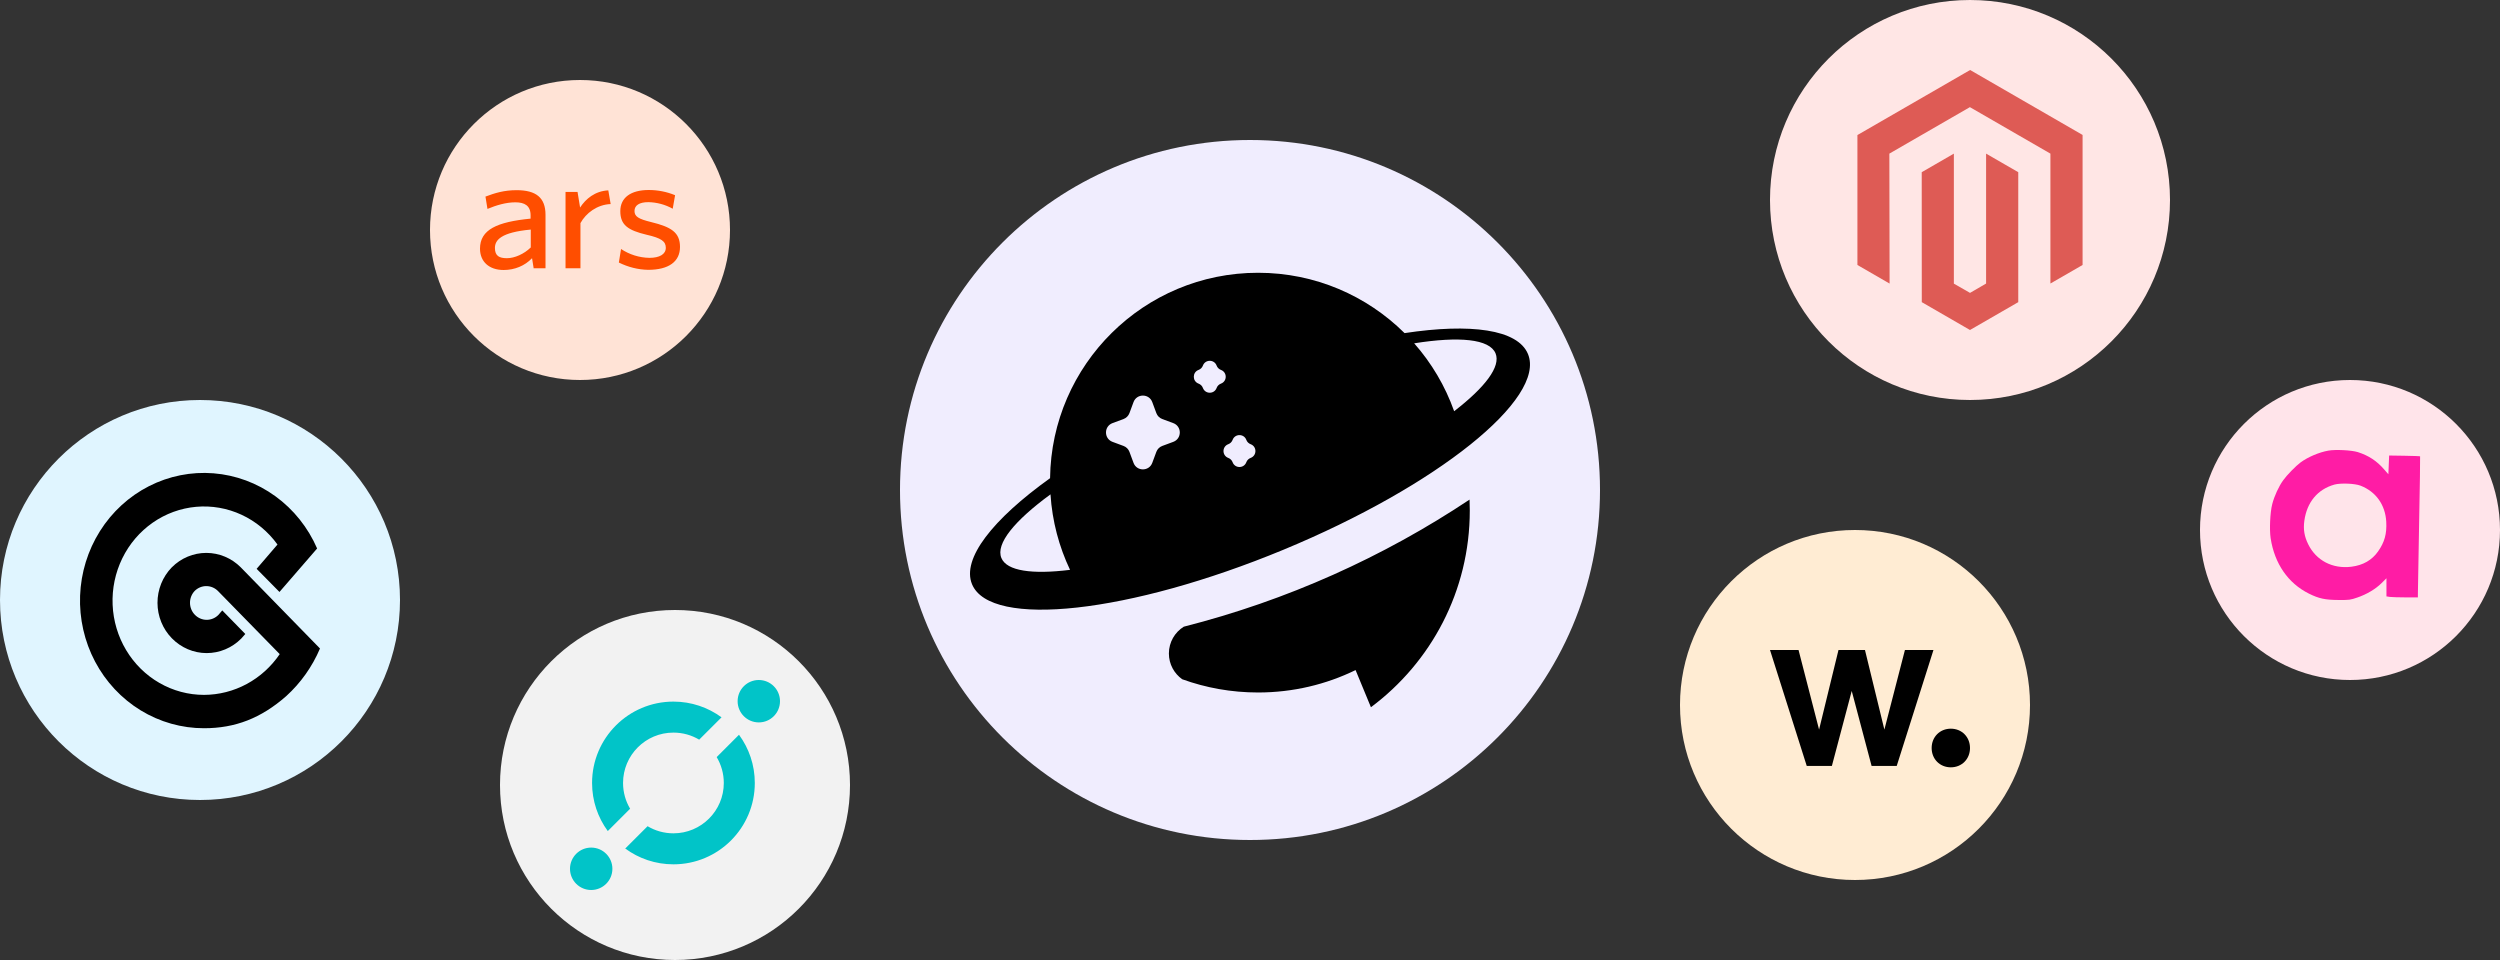 <svg xmlns="http://www.w3.org/2000/svg" width="250" height="96" viewBox="0 0 250 96" fill="none"><rect x="0" y="0" width="250" height="96" fill="#333333" stroke="none"/><path d="M73 23C73 14.716 66.284 8 58 8C49.716 8 43 14.716 43 23C43 31.284 49.716 38 58 38C66.284 38 73 31.284 73 23Z" fill="#FFE3D6"></path><path d="M53.368 26.844L53.205 25.82C52.477 26.584 51.458 27 50.366 27C48.91 27 48 26.167 48 24.866C48 22.957 49.711 22.193 53.059 21.863V21.534C53.059 20.562 52.459 20.232 51.531 20.232C50.602 20.232 49.62 20.527 48.746 20.892L48.546 19.659C49.511 19.295 50.42 19.017 51.658 19.017C53.605 19.017 54.551 19.764 54.551 21.482V26.826H53.332L53.368 26.844ZM53.077 22.957C50.111 23.234 49.492 23.998 49.492 24.796C49.492 25.594 49.929 25.82 50.693 25.82C51.458 25.82 52.404 25.404 53.077 24.744V22.957ZM58.045 22.314V26.826H56.553V19.191H57.754L58.009 20.753C58.573 19.885 59.501 19.104 60.83 19.035L61.066 20.406C59.72 20.458 58.591 21.308 58.045 22.314ZM64.815 26.983C63.796 26.965 62.795 26.705 61.885 26.254L62.104 24.9C62.941 25.456 63.924 25.768 64.943 25.785C65.962 25.785 66.581 25.421 66.581 24.779C66.581 24.137 66.126 23.807 64.67 23.477C62.777 23.026 62.031 22.488 62.031 21.117C62.031 19.746 63.105 19 64.87 19C65.78 19 66.671 19.174 67.509 19.521L67.272 20.874C66.526 20.458 65.689 20.232 64.834 20.215C63.924 20.215 63.45 20.544 63.45 21.1C63.45 21.655 63.851 21.898 65.125 22.21C67.108 22.696 68 23.234 68 24.692C68 26.15 66.89 26.983 64.815 26.983Z" fill="#FF4E00"></path><path d="M250 53C250 44.716 243.284 38 235 38C226.716 38 220 44.716 220 53C220 61.284 226.716 68 235 68C243.284 68 250 61.284 250 53Z" fill="#FFE4EA"></path><path fill-rule="evenodd" clip-rule="evenodd" d="M238.423 46.952C237.687 46.095 236.859 45.552 235.771 45.208C235.158 45.017 233.548 44.933 232.835 45.063C231.916 45.223 230.789 45.705 230.061 46.24C229.601 46.577 228.681 47.517 228.329 48.015C227.876 48.634 227.432 49.605 227.225 50.408C227.01 51.227 226.934 52.963 227.064 53.827C227.462 56.374 228.804 58.316 230.881 59.356C231.893 59.861 232.514 59.991 233.855 59.999C234.959 60.006 235.035 59.991 235.733 59.754C236.675 59.433 237.557 58.905 238.162 58.308L238.645 57.827V58.737V59.639L238.998 59.693C239.197 59.716 239.902 59.739 240.569 59.739H241.788V59.448C241.788 59.295 241.841 56.129 241.91 52.42C241.987 48.703 242.025 45.651 242.01 45.636C241.995 45.613 241.29 45.59 240.447 45.575L238.914 45.552L238.875 46.493L238.837 47.426L238.423 46.952ZM230.432 52.091C230.685 50.224 231.758 48.932 233.444 48.458C234.057 48.29 235.475 48.343 236.05 48.565C237.591 49.161 238.534 50.484 238.626 52.182C238.687 53.391 238.457 54.217 237.813 55.134C237.2 56.014 236.303 56.526 235.138 56.672C233.26 56.909 231.62 56.052 230.823 54.431C230.432 53.643 230.317 52.94 230.432 52.091Z" fill="#FF1CA5"></path><path d="M85 78.5C85 68.835 77.165 61 67.5 61C57.835 61 50 68.835 50 78.5C50 88.165 57.835 96 67.5 96C77.165 96 85 88.165 85 78.5Z" fill="#F2F2F2"></path><path d="M72.38 78.297C72.38 81.079 70.124 83.333 67.344 83.333C66.398 83.333 65.514 83.073 64.758 82.62L62.523 84.853C63.872 85.846 65.539 86.433 67.344 86.433C71.837 86.433 75.48 82.79 75.48 78.297C75.48 76.492 74.893 74.825 73.9 73.476L71.667 75.709C72.12 76.467 72.38 77.351 72.38 78.297ZM72.153 71.733L69.918 73.966C69.164 73.516 68.283 73.26 67.342 73.26C64.559 73.26 62.305 75.516 62.305 78.297C62.305 79.238 62.563 80.118 63.011 80.872L60.778 83.106C59.791 81.758 59.207 80.095 59.207 78.297C59.207 73.803 62.851 70.16 67.344 70.16C69.142 70.16 70.805 70.744 72.153 71.733Z" fill="#01C4C8"></path><path d="M78 70.12C78 71.291 77.051 72.241 75.88 72.241C74.709 72.241 73.762 71.291 73.762 70.12C73.762 68.949 74.711 68 75.88 68C77.049 68 78 68.949 78 70.12Z" fill="#01C4C8"></path><path d="M61.239 86.88C61.239 88.051 60.289 89 59.118 89C57.947 89 57 88.051 57 86.88C57 85.708 57.949 84.759 59.12 84.759C60.291 84.759 61.239 85.71 61.239 86.88Z" fill="#01C4C8"></path><path d="M203 70.5C203 60.835 195.165 53 185.5 53C175.835 53 168 60.835 168 70.5C168 80.165 175.835 88 185.5 88C195.165 88 203 80.165 203 70.5Z" fill="#FFECD3"></path><g clip-path="url(#clip0_688_54)"><path d="M190.493 65L188.438 72.96L186.497 65H183.849L181.908 72.96L179.854 65H177L180.675 76.596H183.187L185.173 69.095L187.16 76.596H189.671L193.346 65H190.492H190.493ZM193.165 74.801C193.165 75.905 193.986 76.733 195.082 76.733C196.178 76.733 197 75.905 197 74.801C197 73.697 196.179 72.868 195.082 72.868C193.986 72.868 193.165 73.697 193.165 74.801Z" fill="black"></path></g><path d="M40 60C40 48.954 31.046 40 20 40C8.954 40 0 48.954 0 60C0 71.046 8.954 80 20 80C31.046 80 40 71.046 40 60Z" fill="#E0F5FF"></path><path d="M24.085 56.742C23.162 55.811 21.921 55.29 20.629 55.29C19.337 55.29 18.096 55.811 17.172 56.742C16.72 57.208 16.361 57.761 16.116 58.37C15.872 58.979 15.747 59.632 15.749 60.291C15.751 60.95 15.879 61.602 16.127 62.21C16.374 62.818 16.736 63.369 17.191 63.833C18.112 64.774 19.356 65.305 20.654 65.309C21.952 65.313 23.199 64.791 24.126 63.855C24.16 63.82 24.294 63.669 24.531 63.399L22.225 61.04C21.988 61.322 21.863 61.47 21.848 61.483C21.535 61.803 21.111 61.983 20.669 61.983C20.228 61.983 19.804 61.803 19.491 61.483C19.18 61.169 19.004 60.74 19 60.292C18.995 59.843 19.165 59.412 19.469 59.092C19.784 58.779 20.205 58.606 20.642 58.61C21.079 58.614 21.497 58.793 21.807 59.111L27.972 65.412C27.121 66.666 25.988 67.692 24.671 68.401C23.354 69.111 21.891 69.483 20.404 69.488C18.843 69.489 17.307 69.078 15.944 68.294C14.58 67.511 13.434 66.381 12.615 65.012C11.795 63.643 11.329 62.081 11.262 60.475C11.194 58.868 11.527 57.27 12.229 55.834C12.931 54.397 13.978 53.17 15.27 52.268C16.563 51.366 18.058 50.82 19.614 50.681C21.17 50.543 22.734 50.817 24.158 51.477C25.581 52.137 26.817 53.162 27.748 54.453C27.478 54.779 26.783 55.589 25.663 56.883L27.947 59.197L31.712 54.848C30.802 52.751 29.359 50.946 27.536 49.623C25.713 48.299 23.576 47.507 21.352 47.33C19.129 47.153 16.899 47.597 14.9 48.615C12.901 49.634 11.205 51.189 9.992 53.117C8.78 55.045 8.094 57.274 8.009 59.569C7.924 61.865 8.441 64.141 9.507 66.159C10.573 68.177 12.149 69.861 14.066 71.034C15.984 72.207 18.174 72.825 20.404 72.823C23.521 72.823 26.099 71.825 28.62 69.614C30.07 68.298 31.224 66.672 31.999 64.85L24.085 56.742Z" fill="black"></path><path d="M217 20C217 8.954 208.046 0 197 0C185.954 0 177 8.954 177 20C177 31.046 185.954 40 197 40C208.046 40 217 31.046 217 20Z" fill="#FFE6E5"></path><path d="M197.012 7L185.742 13.505V26.498L188.959 28.358L188.936 15.362L196.989 10.714L205.041 15.362V28.352L208.258 26.498V13.494L197.012 7Z" fill="#DE5B55"></path><path d="M198.609 28.355L197.002 29.289L195.386 28.363V15.362L192.172 17.219L192.178 30.215L196.999 33L201.826 30.215V17.219L198.609 15.362V28.355Z" fill="#DE5B55"></path><path d="M160 49C160 29.67 144.33 14 125 14C105.67 14 90 29.67 90 49C90 68.33 105.67 84 125 84C144.33 84 160 68.33 160 49Z" fill="#F0EDFE"></path><path fill-rule="evenodd" clip-rule="evenodd" d="M145.415 41.122C148.51 38.731 150.101 36.654 149.555 35.336C148.958 33.894 145.914 33.617 141.418 34.332C143.152 36.3 144.52 38.599 145.415 41.122ZM105.007 47.819C99.272 51.926 96.149 55.878 97.203 58.423C99.047 62.877 112.988 61.334 128.339 54.976C143.691 48.618 154.641 39.854 152.796 35.4C151.777 32.938 147.062 32.308 140.456 33.311C136.697 29.581 131.52 27.277 125.806 27.277C114.404 27.277 105.145 36.45 105.007 47.819ZM105.049 49.436C105.222 52.123 105.906 54.672 107.004 56.985C103.21 57.454 100.678 57.102 100.139 55.801C99.549 54.377 101.451 52.069 105.049 49.436ZM113.352 40.211C113.674 39.341 114.905 39.341 115.227 40.211L115.635 41.312C115.736 41.586 115.952 41.802 116.226 41.903L117.327 42.311C118.197 42.633 118.197 43.864 117.327 44.186L116.226 44.594C115.952 44.695 115.736 44.911 115.635 45.184L115.227 46.285C114.905 47.156 113.674 47.156 113.352 46.285L112.944 45.184C112.843 44.911 112.627 44.695 112.353 44.594L111.252 44.186C110.382 43.864 110.382 42.633 111.252 42.311L112.353 41.903C112.627 41.802 112.843 41.586 112.944 41.312L113.352 40.211ZM121.662 36.559C121.426 35.922 120.526 35.922 120.29 36.559C120.216 36.759 120.058 36.917 119.858 36.991C119.222 37.227 119.222 38.127 119.858 38.363C120.058 38.437 120.216 38.595 120.29 38.795C120.526 39.432 121.426 39.432 121.662 38.795C121.736 38.595 121.894 38.437 122.094 38.363C122.731 38.127 122.731 37.227 122.094 36.991C121.894 36.917 121.736 36.759 121.662 36.559ZM123.26 43.988C123.496 43.351 124.396 43.351 124.632 43.988C124.706 44.188 124.864 44.346 125.064 44.42C125.701 44.655 125.701 45.556 125.064 45.792C124.864 45.866 124.706 46.023 124.632 46.224C124.396 46.86 123.496 46.86 123.26 46.224C123.186 46.023 123.028 45.866 122.828 45.792C122.191 45.556 122.191 44.655 122.828 44.42C123.028 44.346 123.186 44.188 123.26 43.988ZM125.807 69.249C129.304 69.249 132.613 68.444 135.558 67.008L137.092 70.723C143.093 66.255 146.979 59.106 146.979 51.049C146.979 50.684 146.971 50.321 146.955 49.96C138.332 55.702 128.698 60.046 118.377 62.669C117.484 63.226 116.889 64.218 116.889 65.349C116.889 66.412 117.415 67.353 118.221 67.925C120.588 68.782 123.143 69.249 125.807 69.249Z" fill="black"></path><defs><clipPath id="clip0_688_54"><rect width="20" height="12" fill="white" transform="translate(177 65)"></rect></clipPath></defs></svg>